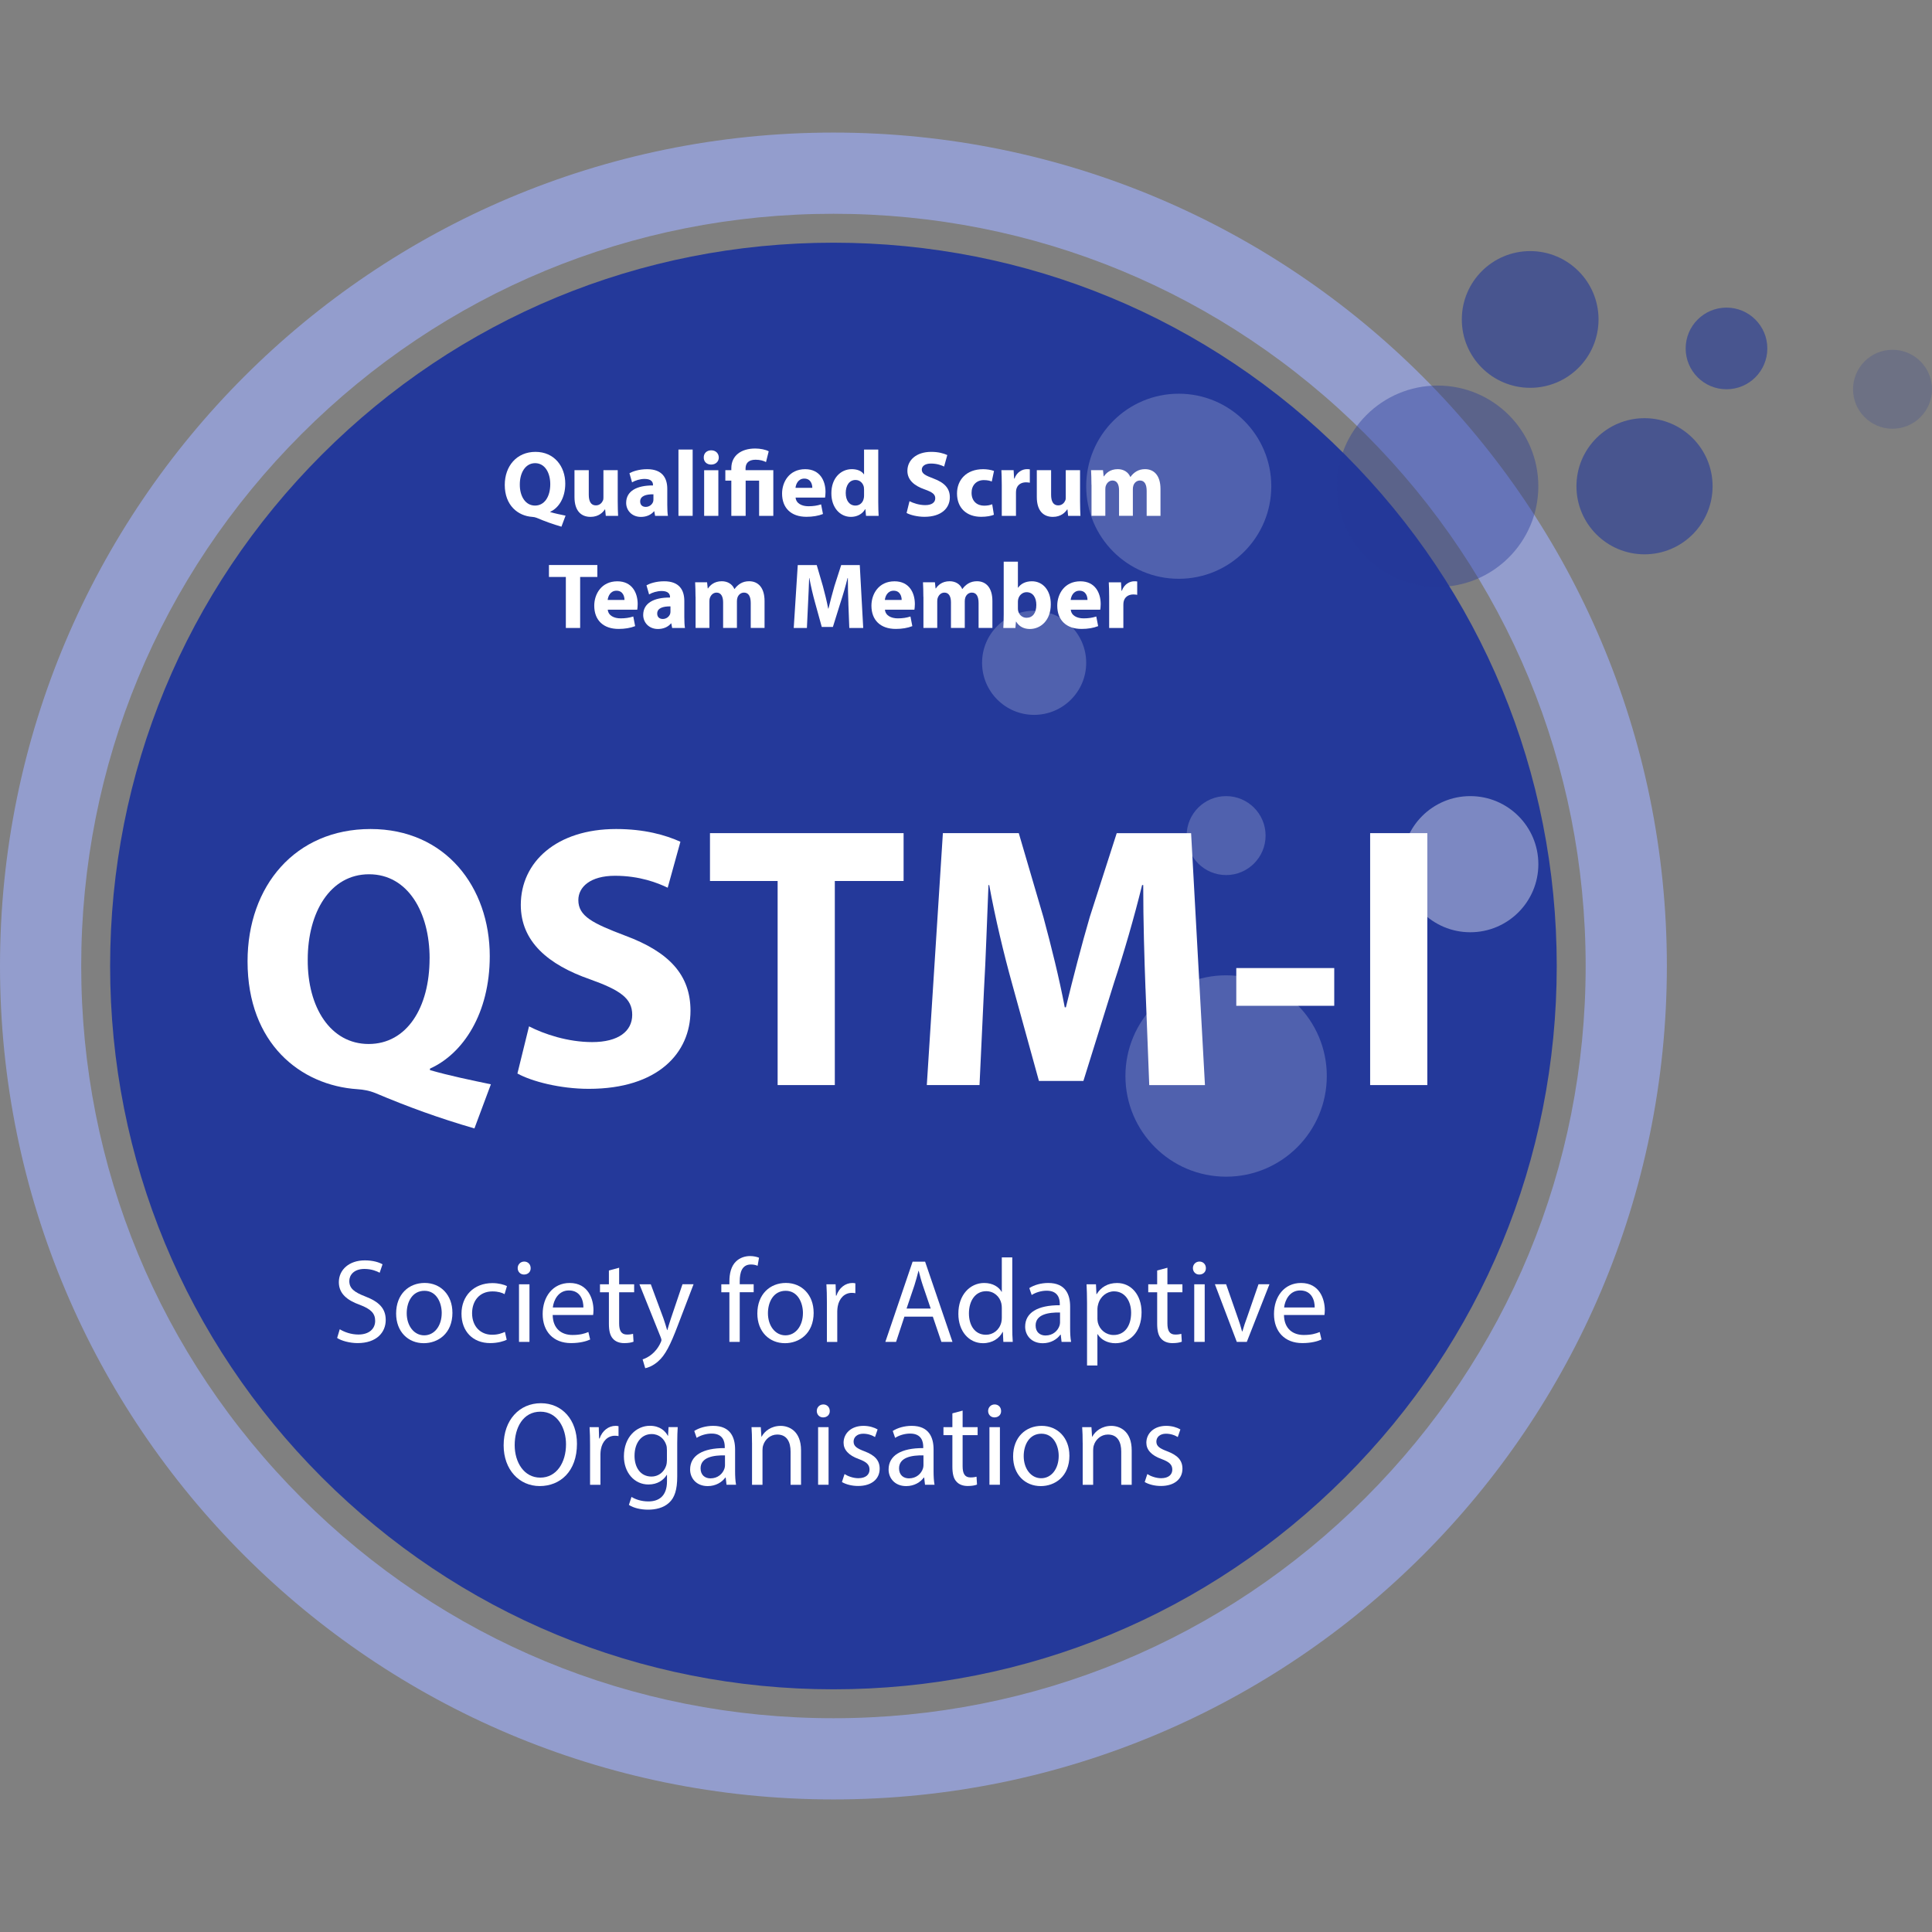 <?xml version="1.0" encoding="UTF-8"?>
<svg id="Ebene_1" data-name="Ebene 1" xmlns="http://www.w3.org/2000/svg" viewBox="0 0 600 600">
  <rect x="0" y="0" width="600" height="600" fill="#808080" stroke="none"/>
  <defs>
    <style>
      .cls-1, .cls-2 {
        opacity: .2;
      }

      .cls-1, .cls-2, .cls-3, .cls-4, .cls-5, .cls-6, .cls-7, .cls-8 {
        stroke-width: 0px;
      }

      .cls-1, .cls-3, .cls-5, .cls-6 {
        fill: #24399a;
      }

      .cls-2, .cls-4, .cls-8 {
        fill: #fff;
      }

      .cls-3, .cls-4 {
        opacity: .4;
      }

      .cls-5 {
        opacity: .6;
      }

      .cls-7 {
        fill: #939dcd;
      }
    </style>
  </defs>
  <path class="cls-6" d="m258.83,75.37c-60,0-116.41,23.37-158.84,65.79s-65.79,98.84-65.79,158.84,23.37,116.41,65.79,158.84,98.84,65.79,158.84,65.79,116.41-23.37,158.84-65.79,65.79-98.84,65.79-158.84-23.37-116.41-65.79-158.84-98.84-65.79-158.84-65.79Z"/>
  <g>
    <path class="cls-8" d="m105.53,412.82c1.44.89,3.55,1.63,5.77,1.63,3.29,0,5.21-1.74,5.21-4.25,0-2.33-1.33-3.66-4.7-4.95-4.07-1.44-6.58-3.55-6.58-7.06,0-3.88,3.22-6.77,8.06-6.77,2.55,0,4.4.59,5.51,1.22l-.89,2.62c-.81-.44-2.48-1.18-4.73-1.18-3.4,0-4.7,2.03-4.7,3.73,0,2.33,1.52,3.48,4.95,4.81,4.21,1.63,6.36,3.66,6.36,7.32,0,3.84-2.85,7.17-8.73,7.17-2.4,0-5.03-.7-6.36-1.59l.81-2.7Z"/>
    <path class="cls-8" d="m140.51,407.64c0,6.62-4.58,9.5-8.91,9.5-4.84,0-8.58-3.55-8.58-9.21,0-5.99,3.92-9.5,8.87-9.5s8.61,3.73,8.61,9.21Zm-14.2.18c0,3.92,2.26,6.88,5.43,6.88s5.44-2.92,5.44-6.95c0-3.03-1.52-6.88-5.36-6.88s-5.51,3.55-5.51,6.95Z"/>
    <path class="cls-8" d="m157.37,416.07c-.85.44-2.74,1.04-5.14,1.04-5.4,0-8.91-3.66-8.91-9.13s3.77-9.5,9.61-9.5c1.92,0,3.62.48,4.51.92l-.74,2.51c-.78-.44-2-.85-3.77-.85-4.1,0-6.32,3.03-6.32,6.77,0,4.14,2.66,6.69,6.21,6.69,1.85,0,3.07-.48,3.99-.89l.55,2.44Z"/>
    <path class="cls-8" d="m164.8,393.82c.04,1.11-.78,2-2.07,2-1.15,0-1.96-.89-1.96-2s.85-2.03,2.03-2.03,2,.89,2,2.03Zm-3.62,22.92v-17.89h3.25v17.89h-3.25Z"/>
    <path class="cls-8" d="m171.64,408.38c.07,4.4,2.88,6.21,6.14,6.21,2.33,0,3.73-.41,4.95-.92l.55,2.33c-1.15.52-3.11,1.11-5.95,1.11-5.51,0-8.8-3.62-8.8-9.02s3.18-9.65,8.39-9.65c5.84,0,7.39,5.14,7.39,8.43,0,.67-.07,1.18-.11,1.52h-12.57Zm9.54-2.33c.04-2.07-.85-5.29-4.51-5.29-3.29,0-4.73,3.03-4.99,5.29h9.5Z"/>
    <path class="cls-8" d="m192.28,393.71v5.14h4.66v2.48h-4.66v9.65c0,2.22.63,3.48,2.44,3.48.85,0,1.48-.11,1.88-.22l.15,2.44c-.63.26-1.63.44-2.88.44-1.52,0-2.74-.48-3.51-1.37-.92-.96-1.26-2.55-1.26-4.66v-9.76h-2.77v-2.48h2.77v-4.29l3.18-.85Z"/>
    <path class="cls-8" d="m202.11,398.84l3.92,10.57c.41,1.18.85,2.59,1.15,3.66h.07c.33-1.07.7-2.44,1.15-3.73l3.55-10.5h3.44l-4.88,12.76c-2.33,6.14-3.92,9.28-6.14,11.2-1.59,1.41-3.18,1.96-3.99,2.11l-.81-2.74c.81-.26,1.89-.78,2.85-1.59.89-.7,2-1.96,2.74-3.62.15-.33.26-.59.26-.78s-.07-.44-.22-.85l-6.62-16.49h3.55Z"/>
    <path class="cls-8" d="m226.52,416.74v-15.42h-2.51v-2.48h2.51v-.85c0-2.51.55-4.81,2.07-6.25,1.22-1.18,2.85-1.66,4.36-1.66,1.15,0,2.14.26,2.77.52l-.44,2.51c-.48-.22-1.15-.41-2.07-.41-2.77,0-3.48,2.44-3.48,5.18v.96h4.33v2.48h-4.33v15.42h-3.22Z"/>
    <path class="cls-8" d="m252.69,407.64c0,6.62-4.58,9.5-8.91,9.5-4.84,0-8.58-3.55-8.58-9.21,0-5.99,3.92-9.5,8.87-9.5s8.61,3.73,8.61,9.21Zm-14.2.18c0,3.92,2.26,6.88,5.43,6.88s5.44-2.92,5.44-6.95c0-3.03-1.52-6.88-5.36-6.88s-5.51,3.55-5.51,6.95Z"/>
    <path class="cls-8" d="m256.8,404.43c0-2.11-.04-3.92-.15-5.58h2.85l.11,3.51h.15c.81-2.4,2.77-3.92,4.96-3.92.37,0,.63.04.92.11v3.07c-.33-.07-.67-.11-1.11-.11-2.29,0-3.92,1.74-4.36,4.18-.07.44-.15.96-.15,1.52v9.54h-3.22v-12.31Z"/>
    <path class="cls-8" d="m280.87,408.9l-2.59,7.84h-3.33l8.47-24.92h3.88l8.5,24.92h-3.44l-2.66-7.84h-8.84Zm8.17-2.51l-2.44-7.17c-.55-1.63-.92-3.11-1.29-4.55h-.07c-.37,1.48-.78,3-1.26,4.51l-2.44,7.21h7.51Z"/>
    <path class="cls-8" d="m314.37,390.49v21.63c0,1.59.04,3.4.15,4.62h-2.92l-.15-3.11h-.07c-1,2-3.18,3.51-6.1,3.51-4.33,0-7.65-3.66-7.65-9.09-.04-5.95,3.66-9.61,8.02-9.61,2.74,0,4.58,1.29,5.4,2.74h.07v-10.68h3.25Zm-3.25,15.64c0-.41-.04-.96-.15-1.37-.48-2.07-2.26-3.77-4.7-3.77-3.36,0-5.36,2.96-5.36,6.91,0,3.62,1.77,6.62,5.29,6.62,2.18,0,4.18-1.44,4.77-3.88.11-.44.15-.89.15-1.4v-3.11Z"/>
    <path class="cls-8" d="m329.68,416.74l-.26-2.25h-.11c-1,1.4-2.92,2.66-5.47,2.66-3.62,0-5.47-2.55-5.47-5.14,0-4.33,3.84-6.69,10.76-6.66v-.37c0-1.48-.41-4.14-4.07-4.14-1.66,0-3.4.52-4.66,1.33l-.74-2.14c1.48-.96,3.62-1.59,5.88-1.59,5.47,0,6.8,3.73,6.8,7.32v6.69c0,1.55.07,3.07.3,4.29h-2.96Zm-.48-9.13c-3.55-.07-7.58.55-7.58,4.03,0,2.11,1.4,3.11,3.07,3.11,2.33,0,3.81-1.48,4.33-3,.11-.33.18-.7.18-1.04v-3.11Z"/>
    <path class="cls-8" d="m337.59,404.69c0-2.29-.07-4.14-.15-5.84h2.92l.15,3.07h.07c1.33-2.18,3.44-3.47,6.36-3.47,4.33,0,7.58,3.66,7.58,9.09,0,6.43-3.92,9.61-8.13,9.61-2.37,0-4.44-1.04-5.51-2.81h-.07v9.72h-3.22v-19.37Zm3.22,4.77c0,.48.07.92.15,1.33.59,2.25,2.55,3.81,4.88,3.81,3.44,0,5.44-2.81,5.44-6.91,0-3.59-1.89-6.65-5.32-6.65-2.22,0-4.29,1.59-4.92,4.03-.11.41-.22.89-.22,1.33v3.07Z"/>
    <path class="cls-8" d="m362.55,393.71v5.14h4.66v2.48h-4.66v9.65c0,2.22.63,3.48,2.44,3.48.85,0,1.48-.11,1.88-.22l.15,2.44c-.63.26-1.63.44-2.88.44-1.52,0-2.74-.48-3.51-1.37-.92-.96-1.26-2.55-1.26-4.66v-9.76h-2.77v-2.48h2.77v-4.29l3.18-.85Z"/>
    <path class="cls-8" d="m374.5,393.82c.04,1.11-.78,2-2.07,2-1.15,0-1.96-.89-1.96-2s.85-2.03,2.03-2.03,2,.89,2,2.03Zm-3.62,22.92v-17.89h3.25v17.89h-3.25Z"/>
    <path class="cls-8" d="m380.78,398.84l3.51,10.06c.59,1.63,1.07,3.11,1.44,4.58h.11c.41-1.48.92-2.96,1.52-4.58l3.48-10.06h3.4l-7.03,17.89h-3.11l-6.8-17.89h3.48Z"/>
    <path class="cls-8" d="m398.75,408.38c.07,4.4,2.88,6.21,6.14,6.21,2.33,0,3.73-.41,4.96-.92l.55,2.33c-1.15.52-3.11,1.11-5.95,1.11-5.51,0-8.8-3.62-8.8-9.02s3.18-9.65,8.39-9.65c5.84,0,7.39,5.14,7.39,8.43,0,.67-.07,1.18-.11,1.52h-12.57Zm9.54-2.33c.04-2.07-.85-5.29-4.51-5.29-3.29,0-4.73,3.03-4.99,5.29h9.5Z"/>
    <path class="cls-8" d="m179.18,448.39c0,8.58-5.21,13.12-11.57,13.12s-11.2-5.1-11.2-12.64c0-7.91,4.92-13.09,11.57-13.09s11.2,5.21,11.2,12.61Zm-19.34.41c0,5.32,2.88,10.09,7.95,10.09s7.99-4.7,7.99-10.35c0-4.95-2.59-10.13-7.95-10.13s-7.99,4.92-7.99,10.39Z"/>
    <path class="cls-8" d="m183.25,448.8c0-2.11-.04-3.92-.15-5.58h2.85l.11,3.51h.15c.81-2.4,2.77-3.92,4.96-3.92.37,0,.63.04.92.11v3.07c-.33-.07-.67-.11-1.11-.11-2.29,0-3.92,1.74-4.36,4.18-.07.44-.15.96-.15,1.52v9.54h-3.22v-12.31Z"/>
    <path class="cls-8" d="m210.47,443.22c-.07,1.29-.15,2.74-.15,4.92v10.39c0,4.1-.81,6.62-2.55,8.17-1.74,1.63-4.25,2.14-6.51,2.14s-4.51-.52-5.95-1.48l.81-2.48c1.18.74,3.03,1.4,5.25,1.4,3.33,0,5.77-1.74,5.77-6.25v-2h-.07c-1,1.66-2.92,2.99-5.69,2.99-4.44,0-7.62-3.77-7.62-8.73,0-6.06,3.96-9.5,8.06-9.5,3.11,0,4.81,1.63,5.58,3.11h.07l.15-2.7h2.85Zm-3.36,7.06c0-.55-.04-1.04-.18-1.48-.59-1.89-2.18-3.44-4.55-3.44-3.11,0-5.32,2.62-5.32,6.77,0,3.51,1.77,6.43,5.29,6.43,2,0,3.81-1.26,4.51-3.33.18-.55.26-1.18.26-1.74v-3.22Z"/>
    <path class="cls-8" d="m225.63,461.11l-.26-2.25h-.11c-1,1.4-2.92,2.66-5.47,2.66-3.62,0-5.47-2.55-5.47-5.14,0-4.33,3.84-6.69,10.76-6.66v-.37c0-1.48-.41-4.14-4.07-4.14-1.66,0-3.4.52-4.66,1.33l-.74-2.14c1.48-.96,3.62-1.59,5.88-1.59,5.47,0,6.8,3.73,6.8,7.32v6.69c0,1.55.07,3.07.3,4.29h-2.96Zm-.48-9.13c-3.55-.07-7.58.55-7.58,4.03,0,2.11,1.4,3.11,3.07,3.11,2.33,0,3.81-1.48,4.33-3,.11-.33.18-.7.18-1.04v-3.11Z"/>
    <path class="cls-8" d="m233.54,448.06c0-1.85-.04-3.37-.15-4.84h2.88l.19,2.96h.07c.89-1.7,2.96-3.36,5.92-3.36,2.48,0,6.32,1.48,6.32,7.62v10.68h-3.25v-10.32c0-2.88-1.07-5.29-4.14-5.29-2.14,0-3.81,1.52-4.36,3.33-.15.41-.22.96-.22,1.52v10.76h-3.25v-13.05Z"/>
    <path class="cls-8" d="m257.69,438.19c.04,1.11-.78,2-2.07,2-1.15,0-1.96-.89-1.96-2s.85-2.03,2.03-2.03,2,.89,2,2.03Zm-3.62,22.92v-17.89h3.25v17.89h-3.25Z"/>
    <path class="cls-8" d="m262.27,457.78c.96.63,2.66,1.29,4.29,1.29,2.37,0,3.48-1.18,3.48-2.66,0-1.55-.92-2.4-3.33-3.29-3.22-1.15-4.73-2.92-4.73-5.06,0-2.88,2.33-5.25,6.17-5.25,1.81,0,3.4.52,4.4,1.11l-.81,2.37c-.7-.44-2-1.04-3.66-1.04-1.92,0-2.99,1.11-2.99,2.44,0,1.48,1.07,2.14,3.4,3.03,3.11,1.18,4.7,2.74,4.7,5.4,0,3.14-2.44,5.36-6.69,5.36-1.96,0-3.77-.48-5.03-1.22l.81-2.48Z"/>
    <path class="cls-8" d="m287.27,461.11l-.26-2.25h-.11c-1,1.4-2.92,2.66-5.47,2.66-3.62,0-5.47-2.55-5.47-5.14,0-4.33,3.84-6.69,10.76-6.66v-.37c0-1.48-.41-4.14-4.07-4.14-1.66,0-3.4.52-4.66,1.33l-.74-2.14c1.48-.96,3.62-1.59,5.88-1.59,5.47,0,6.8,3.73,6.8,7.32v6.69c0,1.55.07,3.07.3,4.29h-2.96Zm-.48-9.13c-3.55-.07-7.58.55-7.58,4.03,0,2.11,1.4,3.11,3.07,3.11,2.33,0,3.81-1.48,4.33-3,.11-.33.18-.7.18-1.04v-3.11Z"/>
    <path class="cls-8" d="m298.95,438.08v5.14h4.66v2.48h-4.66v9.65c0,2.22.63,3.48,2.44,3.48.85,0,1.48-.11,1.88-.22l.15,2.44c-.63.26-1.63.44-2.88.44-1.52,0-2.74-.48-3.51-1.37-.92-.96-1.26-2.55-1.26-4.66v-9.76h-2.77v-2.48h2.77v-4.29l3.18-.85Z"/>
    <path class="cls-8" d="m310.9,438.19c.04,1.11-.78,2-2.07,2-1.15,0-1.96-.89-1.96-2s.85-2.03,2.03-2.03,2,.89,2,2.03Zm-3.62,22.92v-17.89h3.25v17.89h-3.25Z"/>
    <path class="cls-8" d="m332.12,452.02c0,6.62-4.58,9.5-8.91,9.5-4.84,0-8.58-3.55-8.58-9.21,0-5.99,3.92-9.5,8.87-9.5s8.61,3.73,8.61,9.21Zm-14.2.18c0,3.92,2.26,6.88,5.43,6.88s5.44-2.92,5.44-6.95c0-3.03-1.52-6.88-5.36-6.88s-5.51,3.55-5.51,6.95Z"/>
    <path class="cls-8" d="m336.23,448.06c0-1.85-.04-3.37-.15-4.84h2.88l.19,2.96h.07c.89-1.7,2.96-3.36,5.92-3.36,2.48,0,6.32,1.48,6.32,7.62v10.68h-3.25v-10.32c0-2.88-1.07-5.29-4.14-5.29-2.14,0-3.81,1.52-4.36,3.33-.15.41-.22.96-.22,1.52v10.76h-3.25v-13.05Z"/>
    <path class="cls-8" d="m356.3,457.78c.96.63,2.66,1.29,4.29,1.29,2.37,0,3.48-1.18,3.48-2.66,0-1.55-.92-2.4-3.33-3.29-3.22-1.15-4.73-2.92-4.73-5.06,0-2.88,2.33-5.25,6.17-5.25,1.81,0,3.4.52,4.4,1.11l-.81,2.37c-.7-.44-2-1.04-3.66-1.04-1.92,0-2.99,1.11-2.99,2.44,0,1.48,1.07,2.14,3.4,3.03,3.11,1.18,4.7,2.74,4.7,5.4,0,3.14-2.44,5.36-6.69,5.36-1.96,0-3.77-.48-5.03-1.22l.81-2.48Z"/>
  </g>
  <g>
    <path class="cls-8" d="m174.37,163.57c-2.78-.81-5.1-1.65-7.72-2.76-.43-.17-.9-.26-1.36-.29-4.41-.29-8.53-3.54-8.53-9.92,0-5.86,3.71-10.27,9.54-10.27s9.25,4.52,9.25,9.86c0,4.44-2.06,7.57-4.64,8.73v.12c1.51.44,3.19.78,4.73,1.1l-1.28,3.42Zm-3.48-13.2c0-3.57-1.68-6.53-4.7-6.53s-4.76,2.96-4.76,6.61c-.03,3.71,1.77,6.56,4.73,6.56s4.73-2.81,4.73-6.64Z"/>
    <path class="cls-8" d="m191.84,155.65c0,1.86.06,3.36.12,4.55h-3.83l-.2-2h-.09c-.55.87-1.89,2.32-4.44,2.32-2.87,0-4.99-1.8-4.99-6.18v-8.33h4.44v7.63c0,2.06.67,3.31,2.2,3.31,1.22,0,1.92-.84,2.21-1.54.12-.26.14-.61.14-.96v-8.44h4.44v9.63Z"/>
    <path class="cls-8" d="m203.45,160.21l-.26-1.42h-.09c-.93,1.13-2.38,1.74-4.06,1.74-2.87,0-4.58-2.09-4.58-4.35,0-3.68,3.31-5.45,8.33-5.42v-.2c0-.75-.41-1.83-2.58-1.83-1.45,0-2.99.49-3.92,1.07l-.81-2.84c.99-.55,2.93-1.25,5.51-1.25,4.73,0,6.24,2.78,6.24,6.12v4.93c0,1.36.06,2.67.2,3.45h-3.97Zm-.52-6.7c-2.32-.03-4.12.52-4.12,2.23,0,1.13.75,1.68,1.74,1.68,1.1,0,2-.73,2.29-1.62.06-.23.09-.49.09-.75v-1.54Z"/>
    <path class="cls-8" d="m210.7,139.61h4.41v20.59h-4.41v-20.59Z"/>
    <path class="cls-8" d="m223.23,142.08c0,1.22-.93,2.2-2.38,2.2s-2.32-.99-2.29-2.2c-.03-1.28.9-2.23,2.32-2.23s2.32.96,2.35,2.23Zm-4.55,18.13v-14.18h4.41v14.18h-4.41Z"/>
    <path class="cls-8" d="m227.12,160.21v-10.94h-1.86v-3.25h1.86v-.61c0-3.92,3.05-6.12,7.43-6.12,1.51,0,3.31.35,4.18.87l-.84,3.34c-.7-.38-1.83-.73-3.22-.73-2.32,0-3.13,1.19-3.13,2.76v.49h8.62v14.18h-4.41v-10.94h-4.18v10.94h-4.44Z"/>
    <path class="cls-8" d="m247.08,154.52c.15,1.83,1.94,2.7,4,2.7,1.51,0,2.73-.2,3.92-.58l.58,2.99c-1.45.58-3.22.87-5.13.87-4.82,0-7.57-2.78-7.57-7.22,0-3.6,2.23-7.57,7.17-7.57,4.58,0,6.32,3.57,6.32,7.08,0,.75-.09,1.42-.14,1.74h-9.14Zm5.19-3.02c0-1.07-.46-2.87-2.49-2.87-1.86,0-2.61,1.68-2.73,2.87h5.22Z"/>
    <path class="cls-8" d="m272.75,139.61v16.36c0,1.6.06,3.28.12,4.23h-3.92l-.2-2.09h-.06c-.9,1.6-2.61,2.41-4.44,2.41-3.36,0-6.06-2.87-6.06-7.28-.03-4.79,2.96-7.54,6.35-7.54,1.74,0,3.1.61,3.74,1.6h.06v-7.69h4.41Zm-4.41,12.41c0-.23-.03-.55-.06-.78-.26-1.19-1.22-2.18-2.58-2.18-2,0-3.05,1.8-3.05,4.03,0,2.41,1.19,3.92,3.02,3.92,1.28,0,2.29-.87,2.55-2.12.09-.32.12-.64.12-1.02v-1.86Z"/>
    <path class="cls-8" d="m282.45,155.65c1.19.61,3.02,1.22,4.9,1.22,2.03,0,3.1-.84,3.1-2.12s-.93-1.91-3.28-2.76c-3.25-1.13-5.37-2.93-5.37-5.77,0-3.34,2.79-5.89,7.4-5.89,2.2,0,3.83.46,4.99.99l-.99,3.57c-.78-.38-2.18-.93-4.09-.93s-2.84.87-2.84,1.89c0,1.25,1.1,1.8,3.63,2.76,3.45,1.28,5.08,3.07,5.08,5.83,0,3.28-2.52,6.06-7.89,6.06-2.23,0-4.44-.58-5.54-1.19l.9-3.65Z"/>
    <path class="cls-8" d="m308.67,159.86c-.78.35-2.26.64-3.95.64-4.58,0-7.51-2.78-7.51-7.25,0-4.15,2.84-7.54,8.12-7.54,1.16,0,2.44.2,3.37.55l-.7,3.28c-.52-.23-1.31-.44-2.47-.44-2.32,0-3.83,1.65-3.8,3.97,0,2.61,1.74,3.97,3.89,3.97,1.04,0,1.86-.17,2.52-.44l.52,3.25Z"/>
    <path class="cls-8" d="m311.11,150.69c0-2.09-.06-3.45-.12-4.67h3.8l.15,2.61h.12c.72-2.06,2.46-2.93,3.83-2.93.41,0,.61,0,.93.06v4.15c-.32-.06-.7-.12-1.19-.12-1.62,0-2.73.87-3.02,2.23-.06.29-.09.64-.09.99v7.19h-4.41v-9.51Z"/>
    <path class="cls-8" d="m335.42,155.65c0,1.86.06,3.36.12,4.55h-3.83l-.2-2h-.09c-.55.87-1.89,2.32-4.44,2.32-2.87,0-4.99-1.8-4.99-6.18v-8.33h4.44v7.63c0,2.06.67,3.31,2.2,3.31,1.22,0,1.92-.84,2.21-1.54.12-.26.14-.61.14-.96v-8.44h4.44v9.63Z"/>
    <path class="cls-8" d="m338.96,150.55c0-1.77-.06-3.28-.12-4.53h3.71l.2,1.91h.09c.61-.9,1.86-2.23,4.29-2.23,1.83,0,3.28.93,3.89,2.41h.06c.52-.73,1.16-1.31,1.83-1.71.78-.46,1.65-.7,2.7-.7,2.73,0,4.79,1.91,4.79,6.15v8.35h-4.29v-7.72c0-2.06-.67-3.25-2.09-3.25-1.02,0-1.74.7-2.03,1.54-.12.32-.17.78-.17,1.13v8.3h-4.29v-7.95c0-1.8-.64-3.02-2.03-3.02-1.13,0-1.8.87-2.06,1.6-.14.35-.17.75-.17,1.1v8.27h-4.29v-9.66Z"/>
    <path class="cls-8" d="m175.73,179.18h-5.25v-3.71h15.03v3.71h-5.34v15.84h-4.44v-15.84Z"/>
    <path class="cls-8" d="m188.75,189.34c.15,1.83,1.94,2.7,4,2.7,1.51,0,2.73-.2,3.92-.58l.58,2.99c-1.45.58-3.22.87-5.13.87-4.82,0-7.57-2.78-7.57-7.22,0-3.6,2.23-7.57,7.17-7.57,4.58,0,6.32,3.57,6.32,7.08,0,.75-.09,1.42-.14,1.74h-9.14Zm5.19-3.02c0-1.07-.46-2.87-2.49-2.87-1.86,0-2.61,1.68-2.73,2.87h5.22Z"/>
    <path class="cls-8" d="m208.74,195.02l-.26-1.42h-.09c-.93,1.13-2.38,1.74-4.06,1.74-2.87,0-4.58-2.09-4.58-4.35,0-3.68,3.31-5.45,8.33-5.42v-.2c0-.75-.41-1.83-2.58-1.83-1.45,0-2.99.49-3.92,1.07l-.81-2.84c.99-.55,2.93-1.25,5.51-1.25,4.73,0,6.24,2.78,6.24,6.12v4.93c0,1.36.06,2.67.2,3.45h-3.97Zm-.52-6.7c-2.32-.03-4.12.52-4.12,2.23,0,1.13.75,1.68,1.74,1.68,1.1,0,2-.73,2.29-1.62.06-.23.09-.49.09-.75v-1.54Z"/>
    <path class="cls-8" d="m216,185.36c0-1.77-.06-3.28-.12-4.53h3.71l.2,1.91h.09c.61-.9,1.86-2.23,4.29-2.23,1.83,0,3.28.93,3.89,2.41h.06c.52-.73,1.16-1.31,1.83-1.71.78-.46,1.65-.7,2.7-.7,2.73,0,4.79,1.91,4.79,6.15v8.35h-4.29v-7.72c0-2.06-.67-3.25-2.09-3.25-1.02,0-1.74.7-2.03,1.54-.12.32-.17.78-.17,1.13v8.3h-4.29v-7.95c0-1.8-.64-3.02-2.03-3.02-1.13,0-1.8.87-2.06,1.6-.14.35-.17.75-.17,1.1v8.27h-4.29v-9.66Z"/>
    <path class="cls-8" d="m263.48,187.54c-.09-2.35-.17-5.19-.17-8.03h-.09c-.61,2.49-1.42,5.28-2.18,7.57l-2.38,7.63h-3.45l-2.09-7.57c-.64-2.29-1.3-5.08-1.77-7.63h-.06c-.12,2.64-.2,5.66-.35,8.09l-.35,7.43h-4.09l1.25-19.55h5.89l1.91,6.53c.61,2.26,1.22,4.7,1.65,6.99h.09c.55-2.26,1.22-4.84,1.86-7.02l2.09-6.5h5.77l1.07,19.55h-4.32l-.29-7.48Z"/>
    <path class="cls-8" d="m274.83,189.34c.15,1.83,1.94,2.7,4,2.7,1.51,0,2.73-.2,3.92-.58l.58,2.99c-1.45.58-3.22.87-5.13.87-4.82,0-7.57-2.78-7.57-7.22,0-3.6,2.23-7.57,7.17-7.57,4.58,0,6.32,3.57,6.32,7.08,0,.75-.09,1.42-.14,1.74h-9.14Zm5.19-3.02c0-1.07-.46-2.87-2.49-2.87-1.86,0-2.61,1.68-2.73,2.87h5.22Z"/>
    <path class="cls-8" d="m286.76,185.36c0-1.77-.06-3.28-.12-4.53h3.71l.2,1.91h.09c.61-.9,1.86-2.23,4.29-2.23,1.83,0,3.28.93,3.89,2.41h.06c.52-.73,1.16-1.31,1.83-1.71.78-.46,1.65-.7,2.7-.7,2.73,0,4.79,1.91,4.79,6.15v8.35h-4.29v-7.72c0-2.06-.67-3.25-2.09-3.25-1.02,0-1.74.7-2.03,1.54-.12.32-.17.78-.17,1.13v8.3h-4.29v-7.95c0-1.8-.64-3.02-2.03-3.02-1.13,0-1.8.87-2.06,1.6-.14.35-.17.75-.17,1.1v8.27h-4.29v-9.66Z"/>
    <path class="cls-8" d="m311.59,195.02c.06-.93.12-2.64.12-4.23v-16.36h4.41v8.09h.06c.84-1.22,2.32-2,4.29-2,3.39,0,5.89,2.81,5.86,7.16,0,5.11-3.25,7.66-6.5,7.66-1.65,0-3.25-.61-4.26-2.29h-.06l-.17,1.97h-3.74Zm4.53-6.03c0,.29.03.55.09.78.29,1.19,1.31,2.09,2.58,2.09,1.89,0,3.05-1.45,3.05-4,0-2.2-.99-3.95-3.05-3.95-1.19,0-2.29.9-2.58,2.18-.06.26-.09.52-.09.81v2.09Z"/>
    <path class="cls-8" d="m332.54,189.34c.15,1.83,1.94,2.7,4,2.7,1.51,0,2.73-.2,3.92-.58l.58,2.99c-1.45.58-3.22.87-5.13.87-4.82,0-7.57-2.78-7.57-7.22,0-3.6,2.23-7.57,7.17-7.57,4.58,0,6.32,3.57,6.32,7.08,0,.75-.09,1.42-.14,1.74h-9.14Zm5.19-3.02c0-1.07-.46-2.87-2.49-2.87-1.86,0-2.61,1.68-2.73,2.87h5.22Z"/>
    <path class="cls-8" d="m344.46,185.51c0-2.09-.06-3.45-.12-4.67h3.8l.15,2.61h.12c.72-2.06,2.46-2.93,3.83-2.93.41,0,.61,0,.93.06v4.15c-.32-.06-.7-.12-1.19-.12-1.62,0-2.73.87-3.02,2.23-.06.29-.09.64-.09.99v7.19h-4.41v-9.51Z"/>
  </g>
  <g>
    <path class="cls-8" d="m147.35,350.45c-11.14-3.25-20.43-6.62-30.88-11.03-1.74-.7-3.6-1.04-5.46-1.16-17.65-1.16-34.13-14.16-34.13-39.7,0-23.45,14.86-41.1,38.19-41.1s37.03,18.11,37.03,39.47c0,17.76-8.24,30.3-18.57,34.94v.46c6.04,1.74,12.77,3.13,18.92,4.41l-5.11,13.7Zm-13.93-52.82c0-14.28-6.73-26.12-18.81-26.12s-19.04,11.84-19.04,26.47c-.12,14.86,7.08,26.24,18.92,26.24s18.92-11.26,18.92-26.58Z"/>
    <path class="cls-8" d="m164.3,318.75c4.76,2.44,12.07,4.88,19.62,4.88,8.13,0,12.42-3.37,12.42-8.47s-3.71-7.66-13.12-11.03c-13-4.53-21.48-11.72-21.48-23.1,0-13.35,11.14-23.57,29.6-23.57,8.82,0,15.32,1.86,19.97,3.95l-3.95,14.28c-3.13-1.51-8.71-3.71-16.37-3.71s-11.38,3.48-11.38,7.55c0,4.99,4.41,7.2,14.51,11.03,13.81,5.11,20.32,12.31,20.32,23.33,0,13.12-10.1,24.26-31.58,24.26-8.94,0-17.76-2.32-22.17-4.76l3.6-14.63Z"/>
    <path class="cls-8" d="m241.5,273.6h-21.01v-14.86h60.13v14.86h-21.36v63.38h-17.76v-63.38Z"/>
    <path class="cls-8" d="m355.74,307.03c-.35-9.4-.7-20.78-.7-32.16h-.35c-2.44,9.98-5.69,21.13-8.71,30.3l-9.52,30.53h-13.81l-8.36-30.3c-2.55-9.17-5.22-20.32-7.08-30.53h-.23c-.46,10.56-.81,22.64-1.39,32.39l-1.39,29.72h-16.37l4.99-78.24h23.57l7.66,26.12c2.44,9.06,4.88,18.81,6.62,27.98h.35c2.21-9.05,4.88-19.39,7.43-28.09l8.36-26h23.1l4.3,78.24h-17.3l-1.16-29.95Z"/>
    <path class="cls-8" d="m414.36,300.64v11.72h-30.42v-11.72h30.42Z"/>
    <path class="cls-8" d="m443.27,258.74v78.24h-17.76v-78.24h17.76Z"/>
  </g>
  <g>
    <path class="cls-7" d="m258.83,41.17C115.88,41.17,0,157.05,0,300s115.88,258.83,258.83,258.83,258.83-115.88,258.83-258.83S401.78,41.17,258.83,41.17Zm165.19,424.02c-44.12,44.12-102.79,68.42-165.19,68.42s-121.06-24.3-165.19-68.42c-44.12-44.12-68.42-102.79-68.42-165.19s24.3-121.06,68.42-165.19c44.12-44.12,102.79-68.42,165.19-68.42s121.06,24.3,165.19,68.42c44.12,44.12,68.42,102.79,68.42,165.19s-24.3,121.06-68.42,165.19Z"/>
    <circle class="cls-5" cx="475.21" cy="99.21" r="21.23"/>
    <circle class="cls-1" cx="587.74" cy="120.89" r="12.26"/>
    <circle class="cls-5" cx="510.72" cy="151.01" r="21.14"/>
    <circle class="cls-5" cx="536.18" cy="108.21" r="12.68"/>
    <circle class="cls-3" cx="446.47" cy="151.01" r="31.27"/>
    <circle class="cls-2" cx="366.07" cy="151.01" r="28.74"/>
    <circle class="cls-2" cx="321.16" cy="205.84" r="16.17"/>
    <circle class="cls-2" cx="380.78" cy="259.5" r="12.26"/>
    <circle class="cls-4" cx="456.61" cy="268.38" r="21.14"/>
    <circle class="cls-2" cx="380.78" cy="334.16" r="31.27"/>
  </g>
</svg>